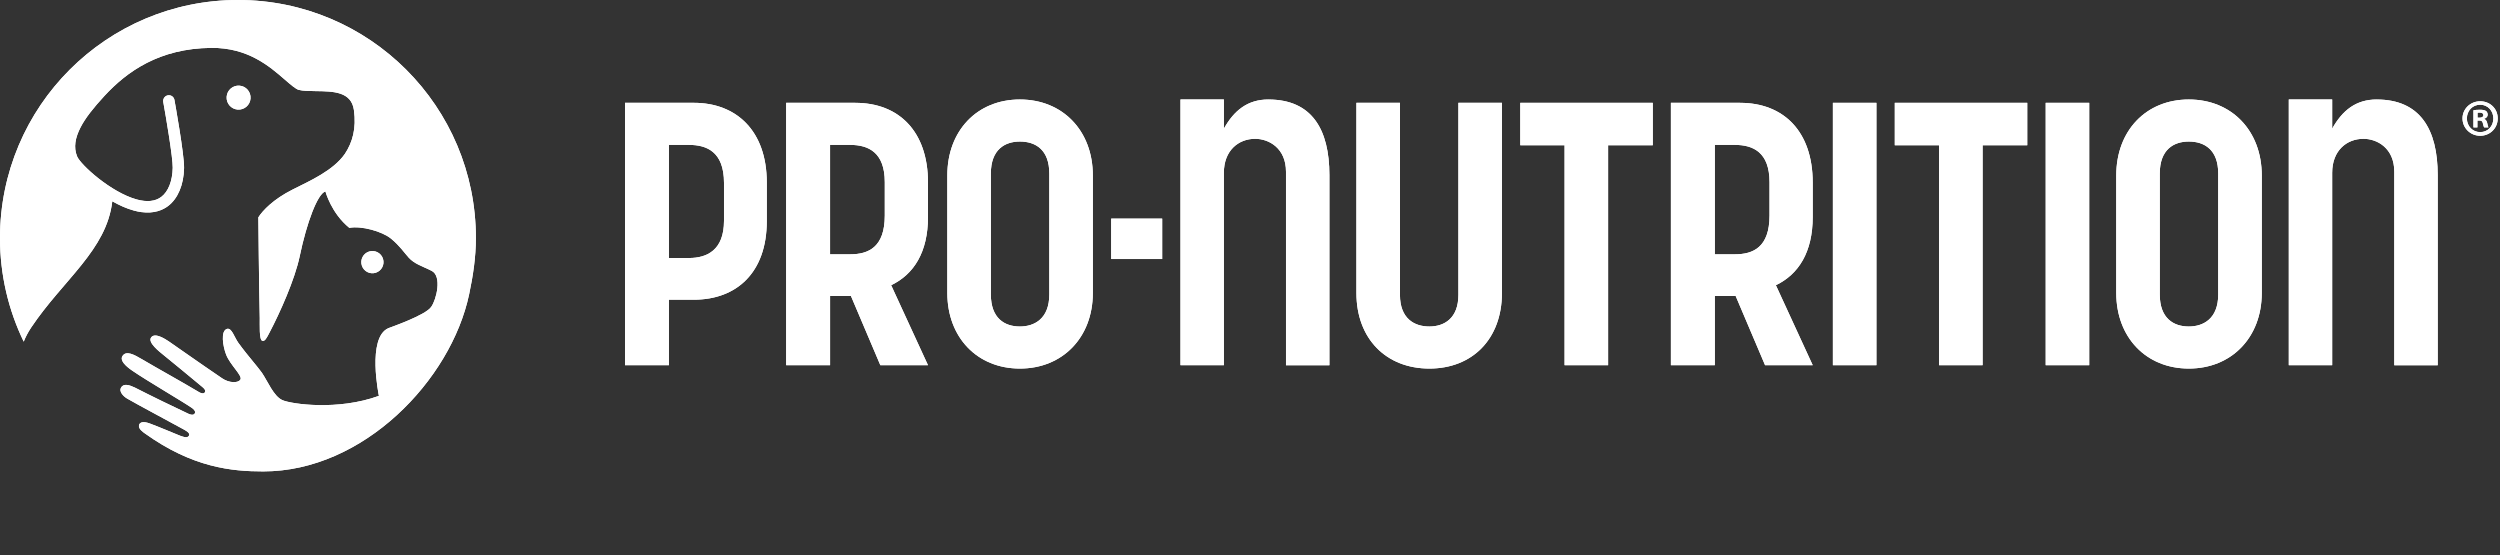 <svg width="1072" height="238" viewBox="0 0 1072 238" fill="none" xmlns="http://www.w3.org/2000/svg">
<rect x="0" y="0" width="1072" height="238" fill="#333333" stroke="none"/>
<g clip-path="url(#clip0_20_2)">
<path d="M101.92 46.99C104.75 47.2 107.22 45.08 107.43 42.24C107.64 39.41 105.52 36.94 102.69 36.73C99.86 36.52 97.39 38.64 97.18 41.48C96.97 44.31 99.09 46.78 101.92 46.99Z" fill="white"/>
<path d="M102.05 0C45.69 0 0 45.69 0 102.05C0 117.98 3.66 133.06 10.17 146.5C10.94 144.56 11.97 142.53 13.41 140.38C27.11 119.94 45.73 107.25 48.15 86.31C51.04 87.96 54.16 89.4 57.39 90.28C58.51 90.59 59.57 90.81 60.57 90.94C66.13 91.7 69.84 90.04 72.07 88.35C76.29 85.16 78.79 79.21 78.93 72.03C79.04 66.32 74.98 43.8 74.8 42.85C74.56 41.52 73.29 40.63 71.97 40.88C70.65 41.12 69.77 42.41 70.01 43.74C71.16 50.12 74.14 67.62 74.06 71.95C73.95 77.61 72.16 82.16 69.15 84.43C66.58 86.37 63.05 86.73 58.66 85.54C47.54 82.49 34.51 70.63 33.05 67.03C31.48 63.16 32.25 59.06 34.59 54.52C36.6 50.63 40.01 46.29 44.81 41.1C49.65 35.87 55.49 30.8 62.94 26.99C70.41 23.16 79.44 20.64 90.58 20.53C106.27 20.38 115.53 28.41 122.19 34.19C124.74 36.4 126.82 38.2 128.11 38.54C129.89 39.01 132.6 39.04 135.33 39.07C142.96 39.16 150.64 39.26 151.76 47.19C152.86 55.02 151.16 61.02 147.89 65.97C142.85 73.21 132.81 77.57 125.45 81.29C117.17 85.46 112.66 90.26 110.78 93.2C110.78 93.2 111.04 121.81 111.38 136.39C111.44 139.07 111.03 145.79 112.5 146.14C113.63 146.41 114.31 144.99 115.61 142.52C119.92 134.32 126.41 119.97 128.54 109.77C131.53 95.42 136.19 83.05 139.54 82.08C139.54 82.08 142.02 91.41 149.8 97.71C154.84 96.73 163.83 99.16 167.74 102.38C171.4 105.4 173.35 108.36 175.19 110.4C177.7 113.17 180.7 113.97 185.05 116.11C189.62 118.36 187.16 128.45 184.91 131.58C182.52 135.19 167.06 140.49 166.5 140.74C157.27 144.83 162.47 169.75 162.47 169.75C144.82 176.18 125.01 173.27 121.12 171.59C117.35 169.96 114.74 163.39 112.36 159.93C112.23 159.74 112.06 159.52 111.91 159.32C111.1 158.21 109.98 156.84 108.7 155.28C106.67 152.8 104.28 149.9 102.15 146.93C100.49 144.61 99.35 140.41 97.33 141.03C94.52 141.89 95.55 148.43 96.97 152.08C98.75 156.61 104.12 161.14 103.08 162.77C102.04 164.4 98.17 164.21 95.29 162.25C84.79 155.13 74.18 147.59 72.44 146.43C70.85 145.38 66.51 142.49 64.84 144.65C63.16 146.81 68.35 150.79 70.2 152.3C71.75 153.57 82.95 162.69 86.76 165.93C87.41 166.48 88.39 167.34 87.83 168.24C87.39 168.95 86.25 168.68 85.41 168.18C77.83 163.64 67.81 158.14 60.85 154.03C57.52 152.07 54.1 150.17 52.52 152.66C51.34 154.52 53.67 156.84 56.71 158.93C62.92 163.21 78.26 172.14 82.31 174.93C82.98 175.39 84.12 176.44 83.46 177.37C82.87 178.21 81.51 177.75 80.84 177.44C62.12 168.57 60.73 167.56 57.72 166.14C55.42 165.06 52.87 164.26 51.83 166.35C51.06 167.88 52.74 169.84 54.48 170.88C57.69 172.8 78.01 183.67 78.96 184.24C80.08 184.9 81.63 185.72 81 186.87C80.29 188.16 77.93 187.12 76.4 186.5C73.89 185.49 68.5 183.19 64.31 181.62C61.2 180.45 60.02 181.19 59.67 182.11C59.04 183.78 61.41 185.33 62.13 185.85C82.55 200.5 99.36 202.14 112.89 202.14C155.8 202.14 193.38 163.05 201.17 126.18C202.82 118.39 204.06 110.37 204.06 102.06C204.09 45.69 158.41 0 102.05 0Z" fill="white"/>
<path d="M161.12 116.95C163.63 116.15 165.02 113.48 164.23 110.97C163.44 108.46 160.76 107.07 158.25 107.86C155.74 108.66 154.35 111.34 155.15 113.85C155.94 116.36 158.62 117.75 161.13 116.95H161.12Z" fill="white"/>
<path d="M366.79 44.09H337.11V156.6H355.94V126.92H364.88L377.49 156.6H397.92L382.12 122.29C391.86 117.66 397.92 108.09 397.92 93.09V78.25C397.92 56.23 385.31 44.1 366.8 44.1L366.79 44.09ZM379.39 92.45C379.39 106.02 372.37 109.05 364.55 109.05H355.93V62.13H364.55C372.37 62.13 379.39 65.32 379.39 78.09V92.45Z" fill="white"/>
<path d="M437.33 42.66C418.98 42.66 406.21 56.06 406.21 75.21V125.64C406.21 144.63 418.98 158.04 437.33 158.04C455.68 158.04 468.61 144.64 468.61 125.64V75.21C468.61 56.06 455.68 42.66 437.33 42.66ZM449.94 126.28C449.94 136.65 443.56 140.01 437.33 140.01C430.79 140.01 424.88 136.5 424.88 126.28V74.41C424.88 64.04 430.95 60.69 437.33 60.69C444.03 60.69 449.94 64.2 449.94 74.41V126.28Z" fill="white"/>
<path d="M498.35 93.74H476.48V111.07H498.35V93.74Z" fill="white"/>
<path d="M625.36 126.44C625.36 136.49 619.3 140.01 612.91 140.01C606.52 140.01 600.3 136.66 600.3 126.44V44.09H581.63V125.64C581.63 145.27 594.4 158.04 612.91 158.04C631.42 158.04 644.03 145.27 644.03 125.64V44.09H625.36V126.44Z" fill="white"/>
<path d="M651.9 62.29H670.89V156.6H689.56V62.29H708.71V44.09H651.9V62.29Z" fill="white"/>
<path d="M746.16 44.09H716.48V156.6H735.31V126.92H744.25L756.86 156.6H777.29L761.49 122.29C771.23 117.66 777.29 108.09 777.29 93.09V78.25C777.29 56.23 764.68 44.1 746.17 44.1L746.16 44.09ZM758.77 92.45C758.77 106.02 751.75 109.05 743.93 109.05H735.31V62.13H743.93C751.75 62.13 758.77 65.32 758.77 78.09V92.45Z" fill="white"/>
<path d="M804.61 44.09H785.94V156.6H804.61V44.09Z" fill="white"/>
<path d="M812.48 62.29H831.47V156.6H850.14V62.29H869.29V44.09H812.48V62.29Z" fill="white"/>
<path d="M895.86 44.09H877.19V156.6H895.86V44.09Z" fill="white"/>
<path d="M938.57 42.66C920.22 42.66 907.45 56.06 907.45 75.21V125.64C907.45 144.63 920.22 158.04 938.57 158.04C956.92 158.04 969.85 144.64 969.85 125.64V75.21C969.85 56.06 956.92 42.66 938.57 42.66ZM951.17 126.28C951.17 136.65 944.79 140.01 938.56 140.01C932.02 140.01 926.11 136.5 926.11 126.28V74.41C926.11 64.04 932.18 60.69 938.56 60.69C945.26 60.69 951.17 64.2 951.17 74.41V126.28Z" fill="white"/>
<path d="M1063.5 43.43C1059.28 43.43 1055.92 46.7 1055.92 50.78C1055.92 54.86 1059.28 58.22 1063.5 58.22C1067.72 58.22 1071.03 54.95 1071.03 50.78C1071.03 46.61 1067.76 43.43 1063.5 43.43ZM1063.54 56.66C1060.22 56.66 1057.8 54.06 1057.8 50.78C1057.8 47.5 1060.22 44.9 1063.5 44.9C1066.78 44.9 1069.15 47.55 1069.15 50.82C1069.15 54.09 1066.77 56.65 1063.54 56.65V56.66Z" fill="white"/>
<path d="M1065.2 51.01V50.92C1066.1 50.65 1066.72 50.02 1066.72 49.21C1066.72 48.49 1066.41 47.91 1066 47.6C1065.46 47.29 1064.83 47.06 1063.44 47.06C1062.23 47.06 1061.29 47.15 1060.61 47.28V54.63H1062.31V51.67H1063.12C1064.06 51.67 1064.51 52.03 1064.64 52.84C1064.86 53.69 1065 54.36 1065.22 54.63H1067.06C1066.88 54.36 1066.75 53.91 1066.52 52.79C1066.3 51.8 1065.89 51.27 1065.18 51L1065.2 51.01ZM1063.18 50.47H1062.37V48.36C1062.55 48.31 1062.86 48.27 1063.31 48.27C1064.39 48.27 1064.88 48.72 1064.88 49.39C1064.88 50.15 1064.12 50.47 1063.18 50.47Z" fill="white"/>
<path d="M1019.13 42.66C1010.3 42.66 1004.45 47.27 1000.04 55.16V42.66H981.43V156.61H1000.04V74.07C1000.04 64.52 1006.32 59.52 1013.44 59.52C1019.37 59.52 1026.67 63.56 1026.67 73.62V156.62H1045.29V75.07C1045.29 55.44 1037.74 42.67 1019.13 42.67V42.66Z" fill="white"/>
<path d="M543.89 42.66C535.06 42.66 529.21 47.27 524.8 55.16V42.66H506.19V156.61H524.8V74.07C524.8 64.52 531.08 59.52 538.2 59.52C544.13 59.52 551.43 63.56 551.43 73.62V156.62H570.05V75.07C570.05 55.44 562.5 42.67 543.89 42.67V42.66Z" fill="white"/>
<path d="M297.52 44.09H268V156.6H286.83V128.51H297.52C315.87 128.51 328.8 116.86 328.8 94.84V78.24C328.8 56.22 315.87 44.09 297.52 44.09ZM310.45 94.68C310.45 107.29 303.11 110.64 295.45 110.64H286.83V62.13H295.45C302.95 62.13 310.45 65 310.45 78.41V94.69V94.68Z" fill="white"/>
<path d="M101.92 46.99C104.75 47.2 107.22 45.08 107.43 42.24C107.64 39.41 105.52 36.94 102.69 36.73C99.86 36.52 97.39 38.64 97.18 41.48C96.97 44.31 99.09 46.78 101.92 46.99Z" fill="white"/>
<path d="M102.05 0C45.69 0 0 45.69 0 102.05C0 117.98 3.66 133.06 10.17 146.5C10.94 144.56 11.97 142.53 13.41 140.38C27.11 119.94 45.73 107.25 48.15 86.31C51.04 87.96 54.16 89.4 57.39 90.28C58.51 90.59 59.57 90.81 60.57 90.94C66.13 91.7 69.84 90.04 72.07 88.35C76.29 85.16 78.79 79.21 78.93 72.03C79.04 66.32 74.98 43.8 74.8 42.85C74.56 41.52 73.29 40.63 71.97 40.88C70.65 41.12 69.77 42.41 70.01 43.74C71.16 50.12 74.14 67.62 74.06 71.95C73.95 77.61 72.16 82.16 69.15 84.43C66.58 86.37 63.05 86.73 58.66 85.54C47.54 82.49 34.51 70.63 33.05 67.03C31.48 63.16 32.25 59.06 34.59 54.52C36.6 50.63 40.01 46.29 44.81 41.1C49.65 35.87 55.49 30.8 62.94 26.99C70.41 23.16 79.44 20.64 90.58 20.53C106.27 20.38 115.53 28.41 122.19 34.19C124.74 36.4 126.82 38.2 128.11 38.54C129.89 39.01 132.6 39.04 135.33 39.07C142.96 39.16 150.64 39.26 151.76 47.19C152.86 55.02 151.16 61.02 147.89 65.97C142.85 73.21 132.81 77.57 125.45 81.29C117.17 85.46 112.66 90.26 110.78 93.2C110.78 93.2 111.04 121.81 111.38 136.39C111.44 139.07 111.03 145.79 112.5 146.14C113.63 146.41 114.31 144.99 115.61 142.52C119.92 134.32 126.41 119.97 128.54 109.77C131.53 95.42 136.19 83.05 139.54 82.08C139.54 82.08 142.02 91.41 149.8 97.71C154.84 96.73 163.83 99.16 167.74 102.38C171.4 105.4 173.35 108.36 175.19 110.4C177.7 113.17 180.7 113.97 185.05 116.11C189.62 118.36 187.16 128.45 184.91 131.58C182.52 135.19 167.06 140.49 166.5 140.74C157.27 144.83 162.47 169.75 162.47 169.75C144.82 176.18 125.01 173.27 121.12 171.59C117.35 169.96 114.74 163.39 112.36 159.93C112.23 159.74 112.06 159.52 111.91 159.32C111.1 158.21 109.98 156.84 108.7 155.28C106.67 152.8 104.28 149.9 102.15 146.93C100.49 144.61 99.35 140.41 97.33 141.03C94.52 141.89 95.55 148.43 96.97 152.08C98.75 156.61 104.12 161.14 103.08 162.77C102.04 164.4 98.17 164.21 95.29 162.25C84.79 155.13 74.18 147.59 72.44 146.43C70.85 145.38 66.51 142.49 64.84 144.65C63.16 146.81 68.35 150.79 70.2 152.3C71.75 153.57 82.95 162.69 86.76 165.93C87.41 166.48 88.39 167.34 87.83 168.24C87.39 168.95 86.25 168.68 85.41 168.18C77.83 163.64 67.81 158.14 60.85 154.03C57.52 152.07 54.1 150.17 52.52 152.66C51.34 154.52 53.67 156.84 56.71 158.93C62.92 163.21 78.26 172.14 82.31 174.93C82.98 175.39 84.12 176.44 83.46 177.37C82.87 178.21 81.51 177.75 80.84 177.44C62.12 168.57 60.73 167.56 57.72 166.14C55.42 165.06 52.87 164.26 51.83 166.35C51.06 167.88 52.74 169.84 54.48 170.88C57.69 172.8 78.01 183.67 78.96 184.24C80.08 184.9 81.63 185.72 81 186.87C80.29 188.16 77.93 187.12 76.4 186.5C73.89 185.49 68.5 183.19 64.31 181.62C61.2 180.45 60.02 181.19 59.67 182.11C59.04 183.78 61.41 185.33 62.13 185.85C82.55 200.5 99.36 202.14 112.89 202.14C155.8 202.14 193.38 163.05 201.17 126.18C202.82 118.39 204.06 110.37 204.06 102.06C204.09 45.69 158.41 0 102.05 0Z" fill="white"/>
<path d="M161.12 116.95C163.63 116.15 165.02 113.48 164.23 110.97C163.44 108.46 160.76 107.07 158.25 107.86C155.74 108.66 154.35 111.34 155.15 113.85C155.94 116.36 158.62 117.75 161.13 116.95H161.12Z" fill="white"/>
<path d="M366.79 44.09H337.11V156.6H355.94V126.92H364.88L377.49 156.6H397.92L382.12 122.29C391.86 117.66 397.92 108.09 397.92 93.09V78.25C397.92 56.23 385.31 44.1 366.8 44.1L366.79 44.09ZM379.39 92.45C379.39 106.02 372.37 109.05 364.55 109.05H355.93V62.13H364.55C372.37 62.13 379.39 65.32 379.39 78.09V92.45Z" fill="white"/>
<path d="M437.33 42.66C418.98 42.66 406.21 56.06 406.21 75.21V125.64C406.21 144.63 418.98 158.04 437.33 158.04C455.68 158.04 468.61 144.64 468.61 125.64V75.21C468.61 56.06 455.68 42.66 437.33 42.66ZM449.94 126.28C449.94 136.65 443.56 140.01 437.33 140.01C430.79 140.01 424.88 136.5 424.88 126.28V74.41C424.88 64.04 430.95 60.69 437.33 60.69C444.03 60.69 449.94 64.2 449.94 74.41V126.28Z" fill="white"/>
<path d="M498.35 93.74H476.48V111.07H498.35V93.74Z" fill="white"/>
<path d="M625.36 126.44C625.36 136.49 619.3 140.01 612.91 140.01C606.52 140.01 600.3 136.66 600.3 126.44V44.09H581.63V125.64C581.63 145.27 594.4 158.04 612.91 158.04C631.42 158.04 644.03 145.27 644.03 125.64V44.09H625.36V126.44Z" fill="white"/>
<path d="M651.9 62.29H670.89V156.6H689.56V62.29H708.71V44.09H651.9V62.29Z" fill="white"/>
<path d="M746.16 44.09H716.48V156.6H735.31V126.92H744.25L756.86 156.6H777.29L761.49 122.29C771.23 117.66 777.29 108.09 777.29 93.09V78.25C777.29 56.23 764.68 44.1 746.17 44.1L746.16 44.09ZM758.77 92.45C758.77 106.02 751.75 109.05 743.93 109.05H735.31V62.13H743.93C751.75 62.13 758.77 65.32 758.77 78.09V92.45Z" fill="white"/>
<path d="M804.61 44.09H785.94V156.6H804.61V44.09Z" fill="white"/>
<path d="M812.48 62.29H831.47V156.6H850.14V62.29H869.29V44.09H812.48V62.29Z" fill="white"/>
<path d="M895.86 44.09H877.19V156.6H895.86V44.09Z" fill="white"/>
<path d="M938.57 42.66C920.22 42.66 907.45 56.06 907.45 75.21V125.64C907.45 144.63 920.22 158.04 938.57 158.04C956.92 158.04 969.85 144.64 969.85 125.64V75.21C969.85 56.06 956.92 42.66 938.57 42.66ZM951.17 126.28C951.17 136.65 944.79 140.01 938.56 140.01C932.02 140.01 926.11 136.5 926.11 126.28V74.41C926.11 64.04 932.18 60.69 938.56 60.69C945.26 60.69 951.17 64.2 951.17 74.41V126.28Z" fill="white"/>
<path d="M1063.5 43.43C1059.28 43.43 1055.92 46.7 1055.92 50.78C1055.92 54.86 1059.28 58.22 1063.5 58.22C1067.72 58.22 1071.03 54.95 1071.03 50.78C1071.03 46.61 1067.76 43.43 1063.5 43.43ZM1063.54 56.66C1060.22 56.66 1057.8 54.06 1057.8 50.78C1057.8 47.5 1060.22 44.9 1063.5 44.9C1066.78 44.9 1069.15 47.55 1069.15 50.82C1069.15 54.09 1066.77 56.65 1063.54 56.65V56.66Z" fill="white"/>
<path d="M1065.2 51.01V50.92C1066.1 50.65 1066.72 50.02 1066.72 49.21C1066.72 48.49 1066.41 47.91 1066 47.6C1065.46 47.29 1064.83 47.06 1063.44 47.06C1062.23 47.06 1061.29 47.15 1060.61 47.28V54.63H1062.31V51.67H1063.12C1064.06 51.67 1064.51 52.03 1064.64 52.84C1064.86 53.69 1065 54.36 1065.22 54.63H1067.06C1066.88 54.36 1066.75 53.91 1066.52 52.79C1066.3 51.8 1065.89 51.27 1065.18 51L1065.2 51.01ZM1063.18 50.47H1062.37V48.36C1062.55 48.31 1062.86 48.27 1063.31 48.27C1064.39 48.27 1064.88 48.72 1064.88 49.39C1064.88 50.15 1064.12 50.47 1063.18 50.47Z" fill="white"/>
<path d="M1019.13 42.66C1010.3 42.66 1004.45 47.27 1000.04 55.16V42.66H981.43V156.61H1000.04V74.07C1000.04 64.52 1006.32 59.52 1013.44 59.52C1019.37 59.52 1026.67 63.56 1026.67 73.62V156.62H1045.29V75.07C1045.29 55.44 1037.74 42.67 1019.13 42.67V42.66Z" fill="white"/>
<path d="M543.89 42.66C535.06 42.66 529.21 47.27 524.8 55.16V42.66H506.19V156.61H524.8V74.07C524.8 64.52 531.08 59.52 538.2 59.52C544.13 59.52 551.43 63.56 551.43 73.62V156.62H570.05V75.07C570.05 55.44 562.5 42.67 543.89 42.67V42.66Z" fill="white"/>
<path d="M297.52 44.09H268V156.6H286.83V128.51H297.52C315.87 128.51 328.8 116.86 328.8 94.84V78.24C328.8 56.22 315.87 44.09 297.52 44.09ZM310.45 94.68C310.45 107.29 303.11 110.64 295.45 110.64H286.83V62.13H295.45C302.95 62.13 310.45 65 310.45 78.41V94.69V94.68Z" fill="white"/>
</g>
<defs>
<clipPath id="clip0_20_2">
<rect width="1071.03" height="237.32" fill="white"/>
</clipPath>
</defs>
</svg>

